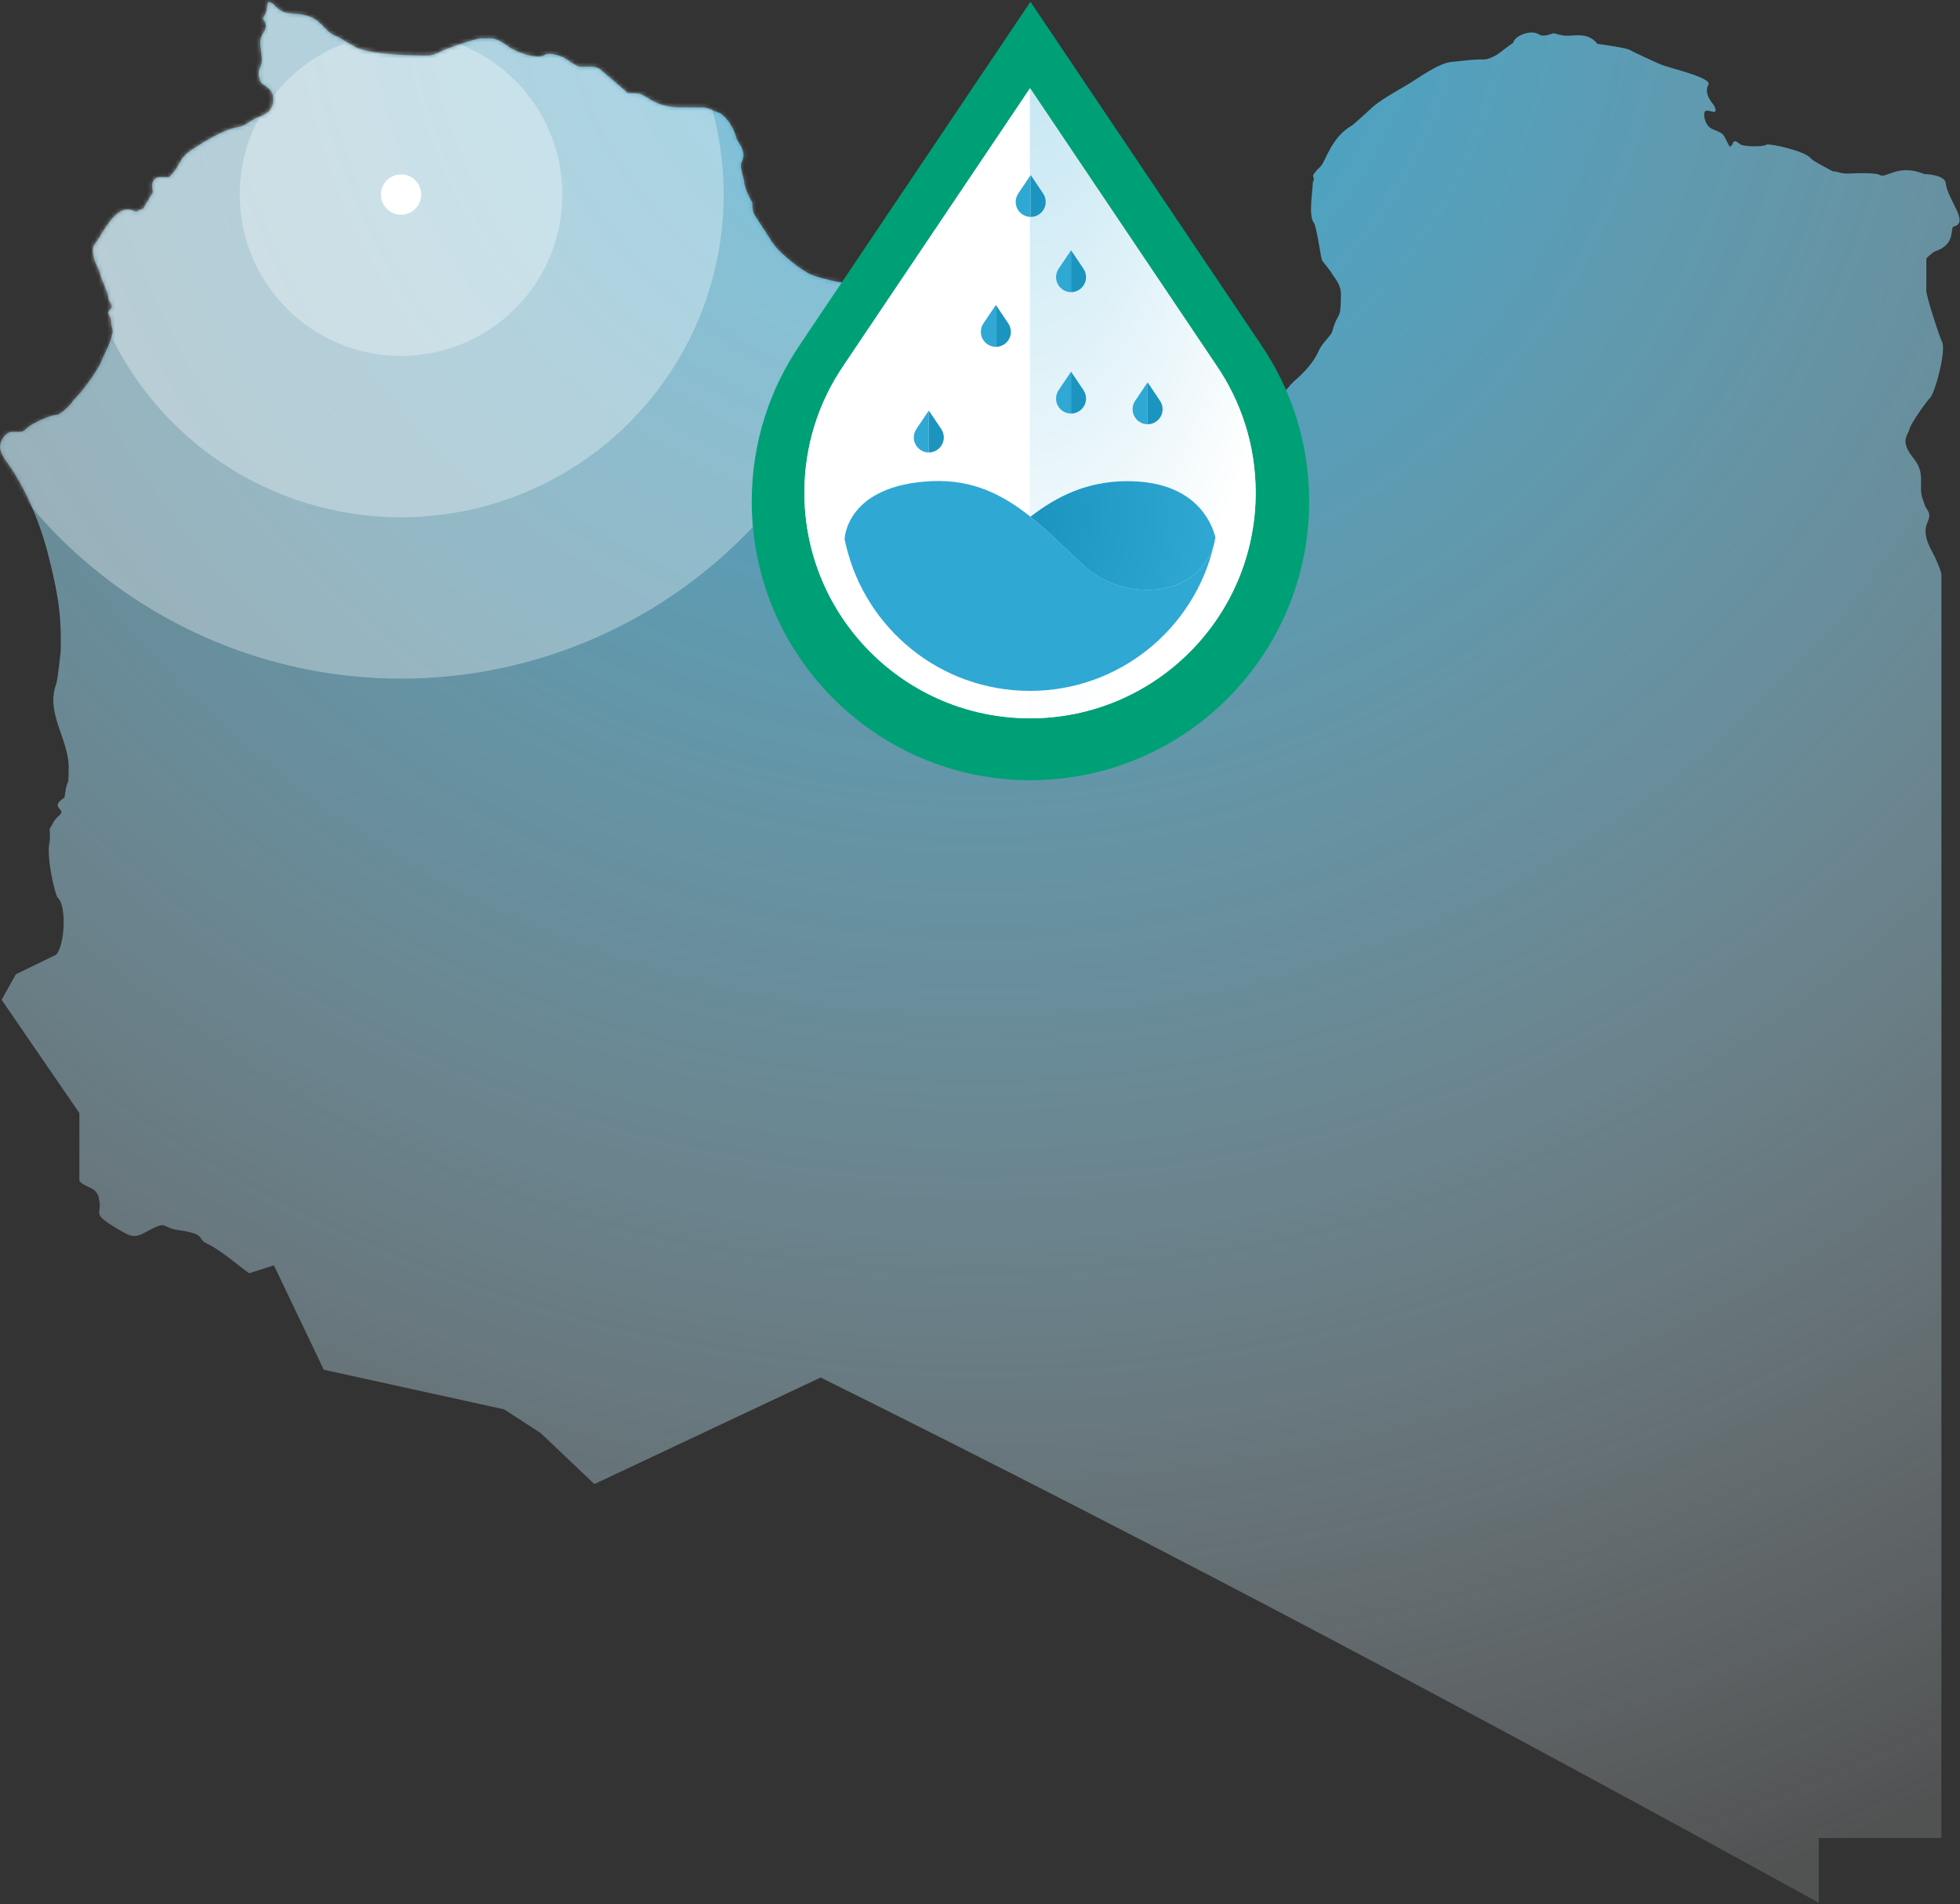 <svg width="486" height="472" viewBox="0 0 486 472" fill="none" xmlns="http://www.w3.org/2000/svg">
<rect x="0" y="0" width="486" height="472" fill="#333333" stroke="none"/>
<path fill-rule="evenodd" clip-rule="evenodd" d="M477.748 126.139C480.114 129.485 474.886 129.346 479.273 137.119C480.141 138.655 481.396 141.816 481.396 142.375V455.667H450.993V471.682C371.471 427.974 290.127 384.454 203.487 341.484L147.382 367.903L134.092 355.275L125.004 349.379L80.285 339.557L67.918 313.674L61.849 315.633C60.981 315.327 55.159 310.098 51.367 308.31C48.577 306.99 51.484 305.968 44.07 304.91C40.016 304.329 41.577 302.469 36.718 305.139C33.299 307.017 32.786 306.806 29.012 304.558C22.434 300.64 25.399 301.176 24.576 297.42C24.23 294.029 20.806 294.511 19.681 292.678V275.924L0.404 247.848L3.926 241.529L13.909 236.678C16.168 234.233 16.451 224.37 14.422 222.703C13.639 222.059 11.367 212.124 12.325 208.589C12.465 208.075 12.321 206.116 12.321 205.422C13.648 203.45 12.816 203.941 14.908 201.914C16.343 200.522 12.164 200.149 15.898 197.802C16.163 197.636 16.136 195.208 16.86 193.848C17.022 193.542 17.004 191.547 17.004 191.033C17.49 183.719 11.174 177.054 13.914 169.636C14.332 168.51 15.065 161.349 15.065 161.309C15.142 154.301 15.052 149.41 11.835 137.052C9.302 127.337 5.06 118.969 1.335 114.087C0.224 112.295 -0.613 110.916 0.588 108.791C2.419 105.548 4.812 108.156 6.454 106.341C7.755 104.899 12.82 102.756 14.175 102.805C14.912 102.837 18.03 99.914 18.093 99.319C20.563 96.991 24.396 91.501 25.125 89.555C25.809 87.727 26.502 86.849 27.316 84.579C28.512 80.715 27.676 82.764 27.478 79.152C27.419 78.111 26.056 77.751 27.505 76.495C28.175 75.913 26.843 74.468 26.843 73.878C26.978 72.788 25.089 69.41 24.634 67.262C24.423 66.262 23.33 65.375 23.046 62.398C22.934 61.227 23.316 60.601 24.032 59.772C25.557 57.601 28.688 50.841 32.593 52.053C34.869 52.76 32.809 52.656 35.513 51.688C35.531 51.684 37.546 48.211 37.803 47.828C38.185 47.261 36.835 45.239 38.923 44C39.211 43.829 41.249 43.919 41.928 43.919C45.023 40.942 44.002 39.456 47.574 37.105C50.566 35.137 55.582 31.989 59.091 31.489C61.03 31.232 61.975 29.732 64.386 28.904C66.505 28.174 67.774 26.945 67.774 24.688C67.774 21.135 64.409 21.441 64.409 19.631C63.973 18.433 64.121 17.469 64.616 16.365C65.412 14.582 64.418 12.564 64.531 9.997C64.85 8.079 66.924 6.89 65.345 4.926C64.868 4.331 66.227 3.503 66.272 1.562C66.33 -1.051 68.103 1.643 69.412 2.471C71.792 3.98 73.834 2.899 77.001 4.201C80.079 5.466 80.573 7.894 83.363 8.952C84.559 9.407 86.156 10.65 87.524 11.317C90.188 13.262 99.365 13.722 102.775 13.722C105.394 13.722 107.031 14.14 109.2 12.816C110.199 12.204 117.973 9.52 119.205 9.52C121.774 9.776 122.031 8.565 126.475 11.79C128.122 12.983 133.26 14.776 134.924 13.69C136.337 12.771 140.026 14.001 141.389 15.348C141.389 15.348 142.685 16.091 142.716 16.095C144.3 17.302 147.103 15.627 149.046 17.365C149.483 17.757 154.076 21.671 154.076 21.684C156.519 23.63 154.656 22.896 158.238 23.184C160.19 23.342 162.152 26.598 168.522 26.598C170.443 26.598 171.869 26.638 173.79 26.638C175.59 26.535 176.175 27.264 177.767 27.737C180.601 28.584 182.617 33.448 182.617 34.367C183.971 36.641 185.028 38.006 183.85 40.312C183.278 41.429 184.556 43.955 184.556 45.342C184.655 46.356 185.771 49.076 186.517 50.085C186.643 50.251 186.315 52.111 187.21 53.458C187.539 53.949 191.511 60.038 191.556 60.155C193.833 63.389 199.272 67.329 201.112 68.064C206.213 70.095 217.411 71.63 222.418 71.36C224.618 71.243 227.462 71.446 229.486 71.959C233.535 72.986 233.481 73.68 238.317 73.747C239.735 73.765 241.143 74.153 242.47 74.526C244.099 75.243 248.516 77.175 249.727 78.273C250.802 79.251 252.633 78.413 254.347 79.832C255.557 80.832 258.81 80.895 258.873 80.94C263.43 82.376 261.91 84.745 268.284 85.597C269.792 85.799 271.645 86.646 272.815 87.745C274.084 89.348 277.561 91.686 279.388 94.073C280.638 95.707 283.311 96.306 285.191 98.374C286.752 100.09 290.019 101.319 291.013 102.175C291.908 103.265 298.274 106.318 300.55 105.21C301.401 104.796 302.885 105.688 305.333 104.364C305.513 104.264 307.398 104.264 309.116 103.134C311.829 101.346 311.276 99.882 315.14 99.783C315.734 99.77 319.842 95.942 320.017 95.316C320.224 95.23 320.575 94.802 320.777 94.586C323.346 92.388 325.762 89.875 327.089 86.767C327.778 85.16 329.793 83.444 330.306 82.309C331.786 76.769 332.492 80.039 332.492 72.86C332.492 70.973 331.485 69.532 330.463 68.154C329.969 67.176 327.836 64.632 327.814 64.564C327.463 63.645 326.455 56.039 325.767 55.196C324.381 53.498 325.524 47.261 325.524 45.257C326.545 43.077 324.017 44.689 327.589 41.091C328.596 40.077 330.202 33.948 335.12 31.183C335.624 30.899 340.055 26.85 340.064 26.791C342.035 24.95 346.128 22.648 348.477 21.292C351.388 19.617 356.638 15.618 359.913 15.348C362.419 15.14 365.312 14.672 367.903 14.735C369.019 14.762 370.49 13.965 371.318 13.488C371.502 13.33 375.07 10.646 375.191 10.628C375.542 9.159 377.967 8.056 379.78 8.056C382.227 8.056 381.215 9.659 385.206 8.232C385.219 8.232 387.595 8.871 388.247 8.871C390.789 8.871 393.808 7.993 396.111 10.88C397.272 11.028 403.48 11.902 404.092 12.38C404.312 12.551 411.209 15.78 411.574 15.879C413.535 16.825 424.665 19.18 423.608 21.027C422.636 22.725 423.73 24.594 424.976 26.093C426.532 29.277 423.379 26.67 422.74 27.674C422.231 28.476 422.825 31.268 424.647 32.016C427.846 33.326 427.054 33.016 428.881 36.362C430.1 36.047 429.281 33.907 431.49 35.767C432.147 36.321 437.024 36.52 438.045 35.853C438.616 35.479 447.592 37.407 448.964 39.208C449.535 39.96 454.385 42.41 454.389 42.437C456.184 42.608 456.468 43.199 459.316 42.991C460.319 42.919 465.119 42.789 466.059 43.361C467.724 44.379 470.612 40.474 477.095 43.127C477.149 43.149 482.485 43.23 482.485 45.599C483.038 49.589 488.374 55.237 484.487 56.129C483.389 56.381 485.153 60.578 479.849 62.29C479.277 62.474 477.797 63.911 477.775 63.916C477.568 64.317 477.658 64.969 477.658 65.483V72.216C477.685 73.247 479.853 80.431 481.423 84.493C482.858 86.349 479.727 97.725 478.499 98.738C477.865 99.261 473.33 105.566 473.424 106.602C472.574 108.502 471.382 109.768 474.567 113.727C477.716 117.641 475.395 120.563 476.893 124.13C477.104 124.63 477.388 125.756 477.766 126.153L477.748 126.139Z" fill="url(#paint0_radial_14_18)"/>
<mask id="mask0_14_18" style="mask-type:alpha" maskUnits="userSpaceOnUse" x="0" y="0" width="486" height="472">
<path fill-rule="evenodd" clip-rule="evenodd" d="M477.748 126.139C480.114 129.485 474.886 129.346 479.273 137.119C480.141 138.655 481.396 141.816 481.396 142.375V455.667H450.993V471.682C371.471 427.974 290.127 384.454 203.487 341.484L147.382 367.903L134.092 355.275L125.004 349.379L80.285 339.557L67.918 313.674L61.849 315.633C60.981 315.327 55.159 310.098 51.367 308.31C48.577 306.99 51.484 305.968 44.07 304.91C40.016 304.329 41.577 302.469 36.718 305.139C33.299 307.017 32.786 306.806 29.012 304.558C22.434 300.64 25.399 301.176 24.576 297.42C24.23 294.029 20.806 294.511 19.681 292.678V275.924L0.404 247.848L3.926 241.529L13.909 236.678C16.168 234.233 16.451 224.37 14.422 222.703C13.639 222.059 11.367 212.124 12.325 208.589C12.465 208.075 12.321 206.116 12.321 205.422C13.648 203.45 12.816 203.941 14.908 201.914C16.343 200.522 12.164 200.149 15.898 197.802C16.163 197.636 16.136 195.208 16.86 193.848C17.022 193.542 17.004 191.547 17.004 191.033C17.49 183.719 11.174 177.054 13.914 169.636C14.332 168.51 15.065 161.349 15.065 161.309C15.142 154.301 15.052 149.41 11.835 137.052C9.302 127.337 5.06 118.969 1.335 114.087C0.224 112.295 -0.613 110.916 0.588 108.791C2.419 105.548 4.812 108.156 6.454 106.341C7.755 104.899 12.82 102.756 14.175 102.805C14.912 102.837 18.03 99.914 18.093 99.319C20.563 96.991 24.396 91.501 25.125 89.555C25.809 87.727 26.502 86.849 27.316 84.579C28.512 80.715 27.676 82.764 27.478 79.152C27.419 78.111 26.056 77.751 27.505 76.495C28.175 75.913 26.843 74.468 26.843 73.878C26.978 72.788 25.089 69.41 24.634 67.262C24.423 66.262 23.33 65.375 23.046 62.398C22.934 61.227 23.316 60.601 24.032 59.772C25.557 57.601 28.688 50.841 32.593 52.053C34.869 52.76 32.809 52.656 35.513 51.688C35.531 51.684 37.546 48.211 37.803 47.828C38.185 47.261 36.835 45.239 38.923 44C39.211 43.829 41.249 43.919 41.928 43.919C45.023 40.942 44.002 39.456 47.574 37.105C50.566 35.137 55.582 31.989 59.091 31.489C61.03 31.232 61.975 29.732 64.386 28.904C66.505 28.174 67.774 26.945 67.774 24.688C67.774 21.135 64.409 21.441 64.409 19.631C63.973 18.433 64.121 17.469 64.616 16.365C65.412 14.582 64.418 12.564 64.531 9.997C64.85 8.079 66.924 6.89 65.345 4.926C64.868 4.331 66.227 3.503 66.272 1.562C66.33 -1.051 68.103 1.643 69.412 2.471C71.792 3.98 73.834 2.899 77.001 4.201C80.079 5.466 80.573 7.894 83.363 8.952C84.559 9.407 86.156 10.65 87.524 11.317C90.188 13.262 99.365 13.722 102.775 13.722C105.394 13.722 107.031 14.14 109.2 12.816C110.199 12.204 117.973 9.52 119.205 9.52C121.774 9.776 122.031 8.565 126.475 11.79C128.122 12.983 133.26 14.776 134.924 13.69C136.337 12.771 140.026 14.001 141.389 15.348C141.389 15.348 142.685 16.091 142.716 16.095C144.3 17.302 147.103 15.627 149.046 17.365C149.483 17.757 154.076 21.671 154.076 21.684C156.519 23.63 154.656 22.896 158.238 23.184C160.19 23.342 162.152 26.598 168.522 26.598C170.443 26.598 171.869 26.638 173.79 26.638C175.59 26.535 176.175 27.264 177.767 27.737C180.601 28.584 182.617 33.448 182.617 34.367C183.971 36.641 185.028 38.006 183.85 40.312C183.278 41.429 184.556 43.955 184.556 45.342C184.655 46.356 185.771 49.076 186.517 50.085C186.643 50.251 186.315 52.111 187.21 53.458C187.539 53.949 191.511 60.038 191.556 60.155C193.833 63.389 199.272 67.329 201.112 68.064C206.213 70.095 217.411 71.63 222.418 71.36C224.618 71.243 227.462 71.446 229.486 71.959C233.535 72.986 233.481 73.68 238.317 73.747C239.735 73.765 241.143 74.153 242.47 74.526C244.099 75.243 248.516 77.175 249.727 78.273C250.802 79.251 252.633 78.413 254.347 79.832C255.557 80.832 258.81 80.895 258.873 80.94C263.43 82.376 261.91 84.745 268.284 85.597C269.792 85.799 271.645 86.646 272.815 87.745C274.084 89.348 277.561 91.686 279.388 94.073C280.638 95.707 283.311 96.306 285.191 98.374C286.752 100.09 290.019 101.319 291.013 102.175C291.908 103.265 298.274 106.318 300.55 105.21C301.401 104.796 302.885 105.688 305.333 104.364C305.513 104.264 307.398 104.264 309.116 103.134C311.829 101.346 311.276 99.882 315.14 99.783C315.734 99.77 319.842 95.942 320.017 95.316C320.224 95.23 320.575 94.802 320.777 94.586C323.346 92.388 325.762 89.875 327.089 86.767C327.778 85.16 329.793 83.444 330.306 82.309C331.786 76.769 332.492 80.039 332.492 72.86C332.492 70.973 331.485 69.532 330.463 68.154C329.969 67.176 327.836 64.632 327.814 64.564C327.463 63.645 326.455 56.039 325.767 55.196C324.381 53.498 325.524 47.261 325.524 45.257C326.545 43.077 324.017 44.689 327.589 41.091C328.596 40.077 330.202 33.948 335.12 31.183C335.624 30.899 340.055 26.85 340.064 26.791C342.035 24.95 346.128 22.648 348.477 21.292C351.388 19.617 356.638 15.618 359.913 15.348C362.419 15.14 365.312 14.672 367.903 14.735C369.019 14.762 370.49 13.965 371.318 13.488C371.502 13.33 375.07 10.646 375.191 10.628C375.542 9.159 377.967 8.056 379.78 8.056C382.227 8.056 381.215 9.659 385.206 8.232C385.219 8.232 387.595 8.871 388.247 8.871C390.789 8.871 393.808 7.993 396.111 10.88C397.272 11.028 403.48 11.902 404.092 12.38C404.312 12.551 411.209 15.78 411.574 15.879C413.535 16.825 424.665 19.18 423.608 21.027C422.636 22.725 423.73 24.594 424.976 26.093C426.532 29.277 423.379 26.67 422.74 27.674C422.231 28.476 422.825 31.268 424.647 32.016C427.846 33.326 427.054 33.016 428.881 36.362C430.1 36.047 429.281 33.907 431.49 35.767C432.147 36.321 437.024 36.52 438.045 35.853C438.616 35.479 447.592 37.407 448.964 39.208C449.535 39.96 454.385 42.41 454.389 42.437C456.184 42.608 456.468 43.199 459.316 42.991C460.319 42.919 465.119 42.789 466.059 43.361C467.724 44.379 470.612 40.474 477.095 43.127C477.149 43.149 482.485 43.23 482.485 45.599C483.038 49.589 488.374 55.237 484.487 56.129C483.389 56.381 485.153 60.578 479.849 62.29C479.277 62.474 477.797 63.911 477.775 63.916C477.568 64.317 477.658 64.969 477.658 65.483V72.216C477.685 73.247 479.853 80.431 481.423 84.493C482.858 86.349 479.727 97.725 478.499 98.738C477.865 99.261 473.33 105.566 473.424 106.602C472.574 108.502 471.382 109.768 474.567 113.727C477.716 117.641 475.395 120.563 476.893 124.13C477.104 124.63 477.388 125.756 477.766 126.153L477.748 126.139Z" fill="#171C1E"/>
</mask>
<g mask="url(#mask0_14_18)">
<circle cx="99.443" cy="48.234" r="120" fill="white" fill-opacity="0.32"/>
<circle cx="99.443" cy="48.234" r="80" fill="white" fill-opacity="0.32"/>
<circle cx="99.443" cy="48.234" r="40" fill="white" fill-opacity="0.32"/>
<circle cx="99.443" cy="48.234" r="5" fill="white"/>
</g>
<path d="M324.628 124.289C324.628 162.471 293.686 193.415 255.509 193.415C217.332 193.415 186.399 162.471 186.399 124.289C186.399 109.755 190.89 96.283 198.555 85.152H198.546L255.509 0.448L312.481 85.152H312.472C320.138 96.283 324.628 109.755 324.628 124.289Z" fill="#00A077"/>
<path d="M209.292 90.438H209.299C203.094 99.447 199.459 110.351 199.459 122.115C199.459 153.011 224.505 178.064 255.409 178.064V21.88L209.292 90.438Z" fill="#EFEFEF"/>
<path d="M301.519 90.438C307.723 99.447 311.358 110.358 311.358 122.122C311.358 153.018 286.312 178.071 255.409 178.071V21.88L301.526 90.438H301.519Z" fill="#E5E5E5"/>
<path d="M209.292 90.438H209.299C203.094 99.447 199.459 110.351 199.459 122.115C199.459 153.011 224.505 178.064 255.409 178.064V21.88L209.292 90.438Z" fill="white"/>
<path d="M301.519 90.438C307.723 99.447 311.358 110.358 311.358 122.122C311.358 153.018 286.312 178.071 255.409 178.071V21.88L301.526 90.438H301.519Z" fill="url(#paint1_radial_14_18)"/>
<path d="M262.515 66.591C262.103 67.188 261.862 67.919 261.862 68.7C261.862 70.752 263.53 72.42 265.582 72.42V62.034L262.515 66.591Z" fill="#2FA8D4"/>
<path d="M268.642 66.591C269.053 67.188 269.295 67.919 269.295 68.7C269.295 70.752 267.627 72.42 265.575 72.42V62.034L268.642 66.591Z" fill="#1B94C0"/>
<path d="M243.865 80.151C243.453 80.747 243.212 81.478 243.212 82.259C243.212 84.311 244.88 85.979 246.932 85.979V75.593L243.865 80.151Z" fill="#2FA8D4"/>
<path d="M249.999 80.158C250.411 80.754 250.652 81.486 250.652 82.267C250.652 84.318 248.984 85.987 246.932 85.987V75.6L249.999 80.158Z" fill="#1B94C0"/>
<path d="M262.515 96.692C262.103 97.288 261.862 98.02 261.862 98.801C261.862 100.852 263.53 102.521 265.582 102.521V92.134L262.515 96.692Z" fill="#2FA8D4"/>
<path d="M268.642 96.692C269.053 97.288 269.295 98.02 269.295 98.801C269.295 100.852 267.627 102.521 265.575 102.521V92.134L268.642 96.692Z" fill="#1B94C0"/>
<path d="M281.491 99.34C281.08 99.937 280.838 100.668 280.838 101.449C280.838 103.501 282.507 105.169 284.558 105.169V94.783L281.491 99.34Z" fill="#2FA8D4"/>
<path d="M287.625 99.34C288.037 99.937 288.278 100.668 288.278 101.449C288.278 103.501 286.61 105.169 284.558 105.169V94.783L287.625 99.34Z" fill="#1B94C0"/>
<path d="M227.239 106.333C226.827 106.929 226.586 107.661 226.586 108.442C226.586 110.493 228.254 112.162 230.306 112.162V101.775L227.239 106.333Z" fill="#2FA8D4"/>
<path d="M233.373 106.333C233.784 106.929 234.026 107.661 234.026 108.442C234.026 110.493 232.357 112.162 230.306 112.162V101.775L233.373 106.333Z" fill="#1B94C0"/>
<path d="M252.505 47.941C252.093 48.545 251.852 49.269 251.852 50.05C251.852 52.102 253.52 53.77 255.572 53.77V43.384L252.505 47.941Z" fill="#2FA8D4"/>
<path d="M258.639 47.941C259.051 48.538 259.292 49.269 259.292 50.05C259.292 52.102 257.631 53.77 255.572 53.77V43.384L258.639 47.941Z" fill="#1B94C0"/>
<path d="M268.613 140.104C266.668 138.301 264.773 136.448 262.863 134.638C262.778 134.56 262.7 134.482 262.614 134.404C260.286 132.196 257.943 130.052 255.501 128.092C248.778 122.718 241.274 118.828 231.108 119.275C209.987 120.212 209.434 133.296 209.427 133.651V133.665C209.512 134.091 209.611 134.503 209.711 134.929C209.725 134.979 209.732 135.028 209.746 135.078C214.574 155.815 233.152 171.27 255.366 171.27C277.58 171.27 296.159 155.815 300.986 135.078C296.989 148.453 278.638 149.412 268.62 140.097L268.613 140.104Z" fill="#2FA8D4"/>
<path d="M279.617 119.282C269.579 119.282 262.153 122.981 255.501 128.099C257.943 130.052 260.286 132.203 262.614 134.411C262.7 134.489 262.778 134.567 262.863 134.645C264.773 136.455 266.668 138.301 268.613 140.111C278.63 149.426 296.982 148.467 300.979 135.092C300.993 135.042 301 134.993 301.014 134.943C301.05 134.773 301.093 134.609 301.128 134.439C301.22 134.034 301.298 133.63 301.377 133.218C300.475 129.633 296.435 119.289 279.61 119.289L279.617 119.282Z" fill="url(#paint2_radial_14_18)"/>
<defs>
<radialGradient id="paint0_radial_14_18" cx="0" cy="0" r="1" gradientUnits="userSpaceOnUse" gradientTransform="translate(242.947 -13.689) rotate(90) scale(515.216 531.245)">
<stop stop-color="#2FA8D4"/>
<stop offset="1" stop-color="#EFF8FC" stop-opacity="0.16"/>
</radialGradient>
<radialGradient id="paint1_radial_14_18" cx="0" cy="0" r="1" gradientUnits="userSpaceOnUse" gradientTransform="translate(255.544 -24.433) rotate(90) scale(204.982 73.427)">
<stop stop-color="#B8E1F0"/>
<stop offset="1" stop-color="white"/>
</radialGradient>
<radialGradient id="paint2_radial_14_18" cx="0" cy="0" r="1" gradientUnits="userSpaceOnUse" gradientTransform="translate(255.544 128.724) rotate(4.837) scale(46.31 53.377)">
<stop stop-color="#1B94C0"/>
<stop offset="1" stop-color="#2FA8D4"/>
</radialGradient>
</defs>
</svg>
